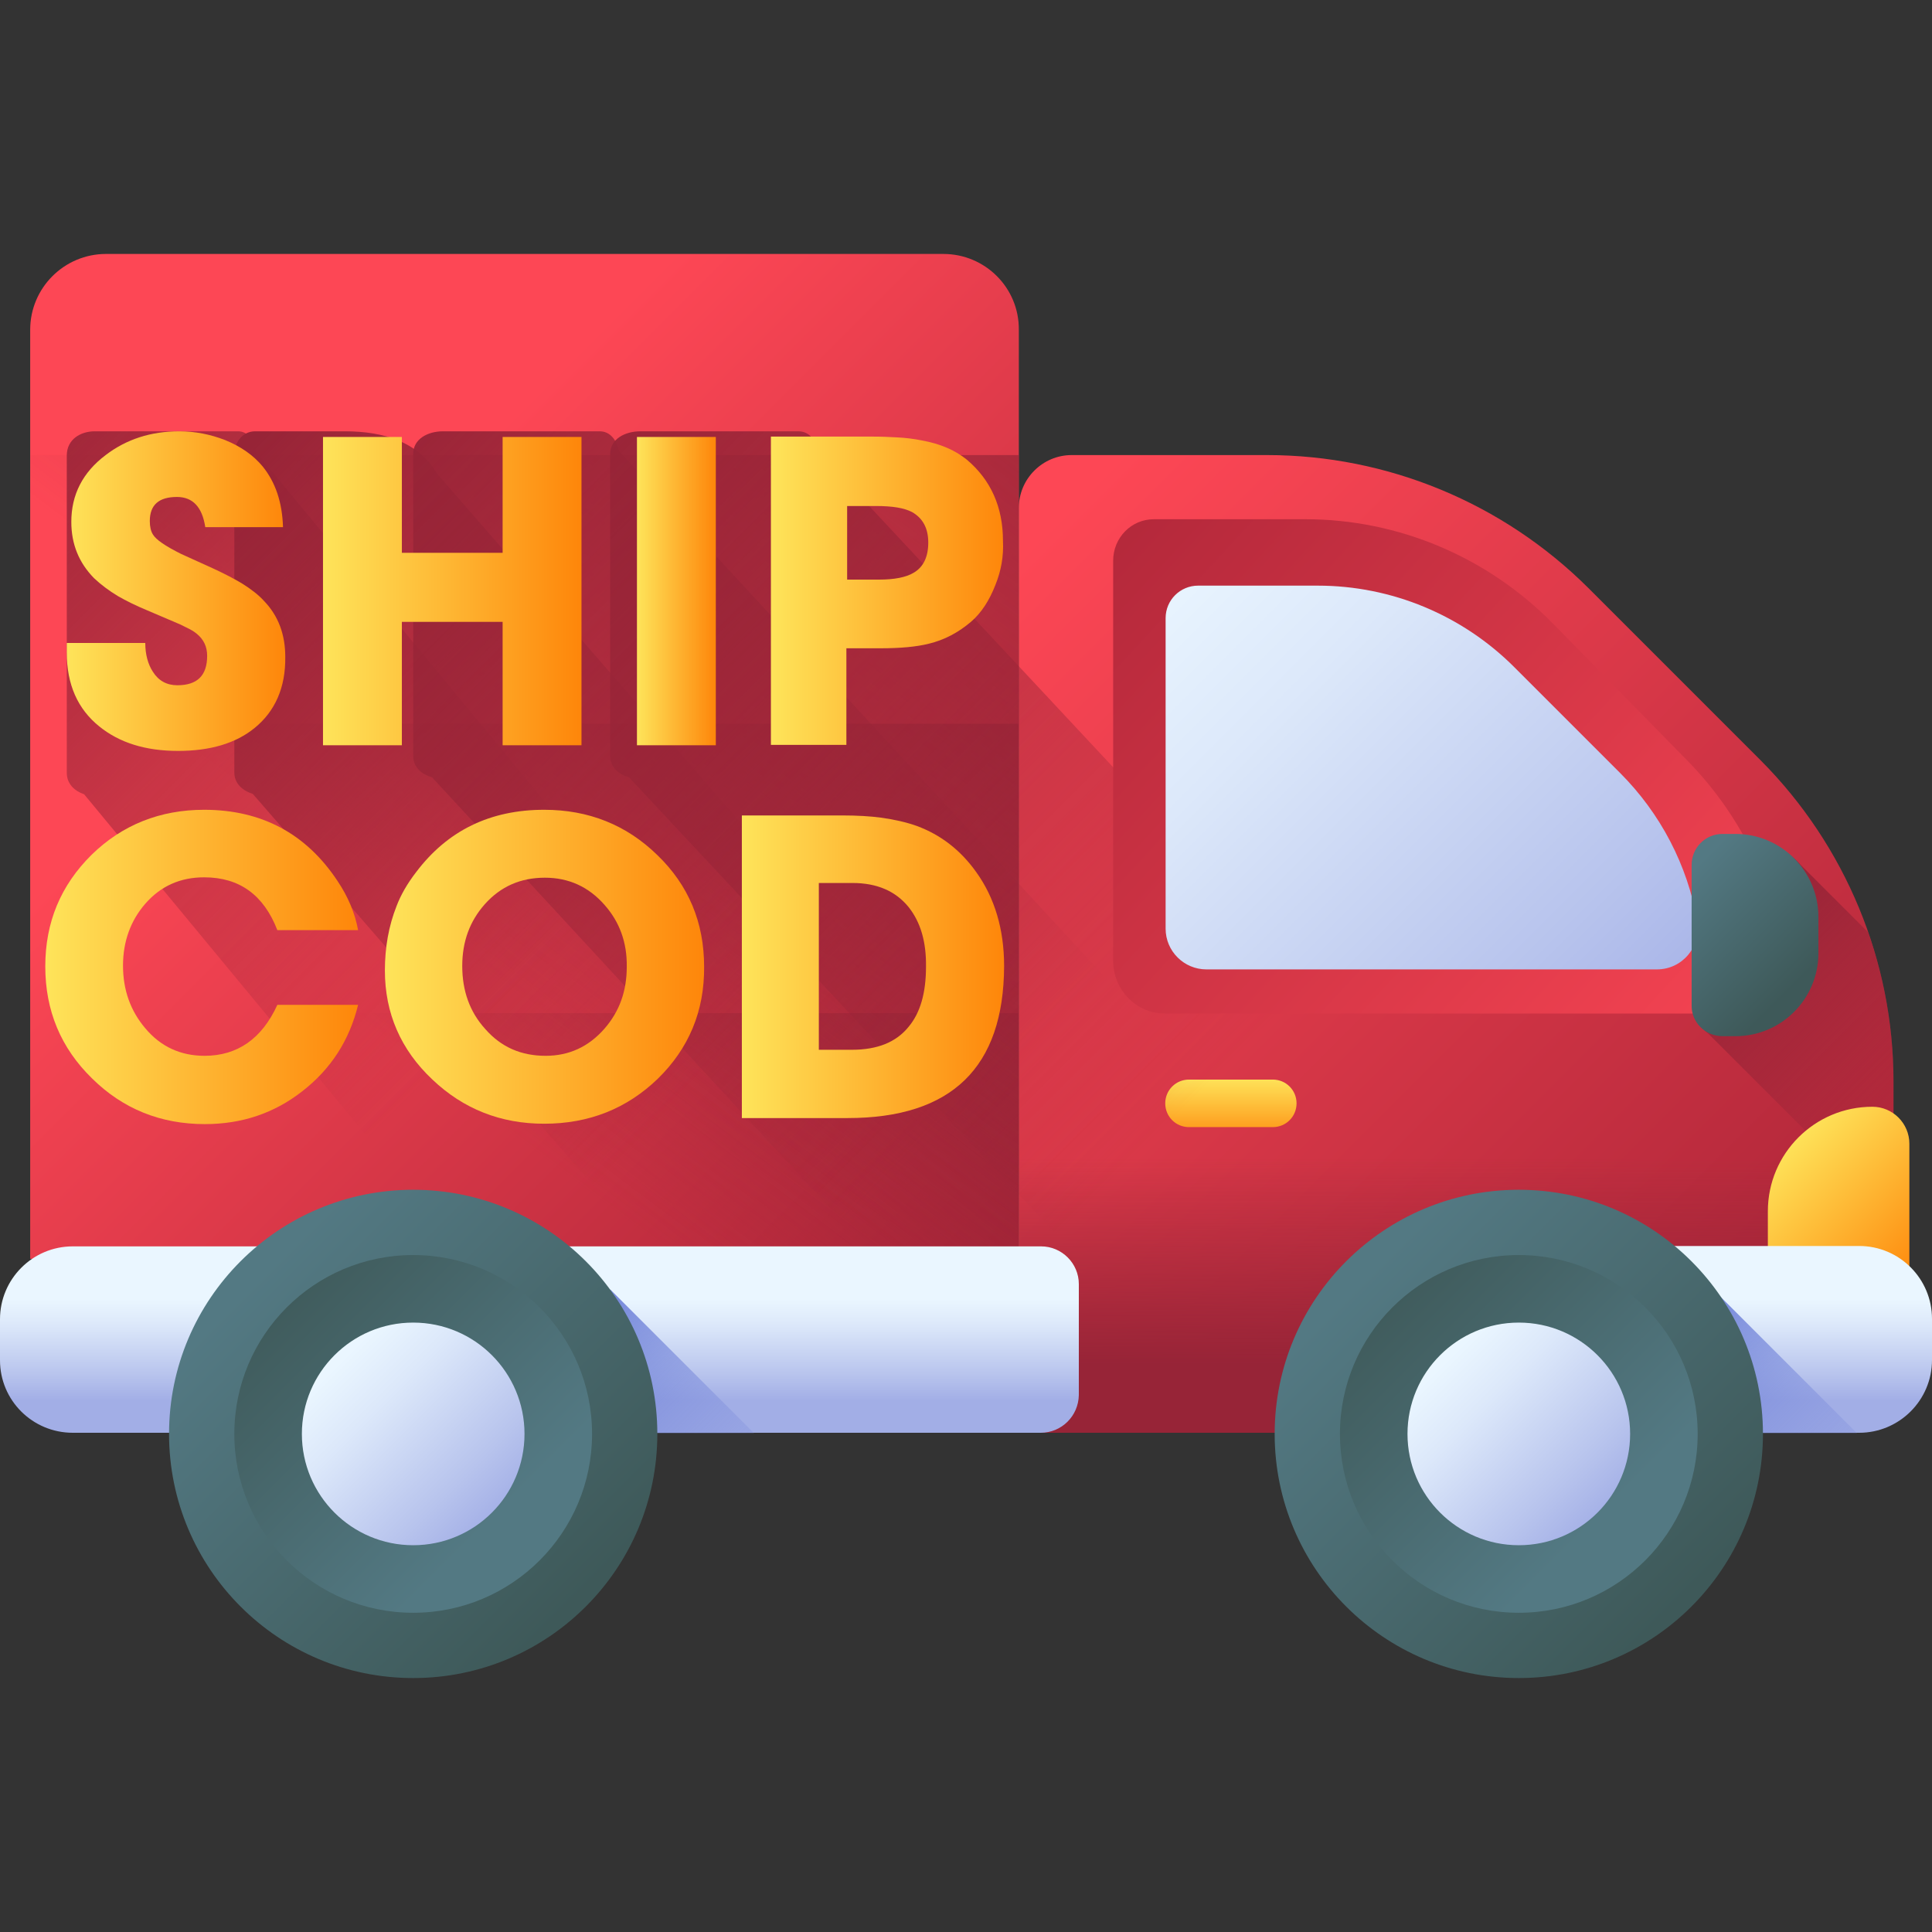 <?xml version="1.0" encoding="utf-8"?>
<!-- Generator: Adobe Illustrator 25.0.0, SVG Export Plug-In . SVG Version: 6.00 Build 0)  -->
<svg version="1.1" id="Capa_1" xmlns="http://www.w3.org/2000/svg" xmlns:xlink="http://www.w3.org/1999/xlink" x="0px" y="0px"
	 viewBox="0 0 512 512" style="enable-background:new 0 0 512 512;" xml:space="preserve">
<rect x="0" y="0" width="512" height="512" fill="#333333" stroke="none"/>
<style type="text/css">
	.st0{fill:url(#SVGID_1_);}
	.st1{fill:url(#SVGID_2_);}
	.st2{fill:url(#SVGID_3_);}
	.st3{fill:url(#SVGID_4_);}
	.st4{fill:url(#SVGID_5_);}
	.st5{fill:url(#SVGID_6_);}
	.st6{fill:url(#SVGID_7_);}
	.st7{fill:url(#SVGID_8_);}
	.st8{fill:url(#SVGID_9_);}
	.st9{fill:url(#SVGID_10_);}
	.st10{fill:url(#SVGID_11_);}
	.st11{fill:url(#SVGID_12_);}
	.st12{fill:url(#SVGID_13_);}
	.st13{fill:url(#SVGID_14_);}
	.st14{fill:url(#SVGID_15_);}
	.st15{fill:url(#SVGID_16_);}
	.st16{fill:url(#SVGID_17_);}
	.st17{fill:url(#SVGID_18_);}
	.st18{fill:url(#SVGID_19_);}
	.st19{fill:url(#SVGID_20_);}
	.st20{fill:url(#SVGID_21_);}
	.st21{fill:url(#SVGID_22_);}
	.st22{fill:url(#SVGID_23_);}
	.st23{fill:url(#SVGID_24_);}
	.st24{fill:url(#SVGID_25_);}
	.st25{fill:url(#SVGID_26_);}
	.st26{fill:url(#SVGID_27_);}
	.st27{fill:url(#SVGID_28_);}
	.st28{fill:url(#SVGID_29_);}
	.st29{fill:url(#SVGID_30_);}
	.st30{fill:url(#SVGID_31_);}
	.st31{fill:url(#SVGID_32_);}
	.st32{fill:url(#SVGID_33_);}
</style>
<g>
	
		<linearGradient id="SVGID_1_" gradientUnits="userSpaceOnUse" x1="86.108" y1="359.269" x2="260.263" y2="185.114" gradientTransform="matrix(1.004 0 0 -1.004 2.757 517.125)">
		<stop  offset="0" style="stop-color:#FD4755"/>
		<stop  offset="1" style="stop-color:#AC2538"/>
	</linearGradient>
	<path class="st0" d="M250,67.3H28.1C17,67.3,8,76.3,8,87.4v246.2h262V87.4C270.1,76.3,261.1,67.3,250,67.3L250,67.3z"/>
	
		<linearGradient id="SVGID_2_" gradientUnits="userSpaceOnUse" x1="134.103" y1="286.695" x2="272.103" y2="470.695" gradientTransform="matrix(1.004 0 0 -1.004 2.757 517.125)">
		<stop  offset="0" style="stop-color:#972437;stop-opacity:0"/>
		<stop  offset="1" style="stop-color:#972437"/>
	</linearGradient>
	<path class="st1" d="M8,120.6h262v212.9H8V120.6z"/>
	
		<linearGradient id="SVGID_3_" gradientUnits="userSpaceOnUse" x1="134.391" y1="251.651" x2="248.414" y2="403.682" gradientTransform="matrix(1.004 0 0 -1.004 2.757 517.125)">
		<stop  offset="0" style="stop-color:#972437;stop-opacity:0"/>
		<stop  offset="1" style="stop-color:#972437"/>
	</linearGradient>
	<path class="st2" d="M8,191.8h262v141.8H8V191.8z"/>
	
		<linearGradient id="SVGID_4_" gradientUnits="userSpaceOnUse" x1="134.701" y1="213.836" x2="222.853" y2="331.372" gradientTransform="matrix(1.004 0 0 -1.004 2.757 517.125)">
		<stop  offset="0" style="stop-color:#972437;stop-opacity:0"/>
		<stop  offset="1" style="stop-color:#972437"/>
	</linearGradient>
	<path class="st3" d="M8,268.5h262v65H8V268.5z"/>
</g>
<g>
	
		<linearGradient id="SVGID_5_" gradientUnits="userSpaceOnUse" x1="244.34" y1="346.916" x2="456.808" y2="134.448" gradientTransform="matrix(1.004 0 0 -1.004 2.757 517.125)">
		<stop  offset="0" style="stop-color:#FD4755"/>
		<stop  offset="1" style="stop-color:#AC2538"/>
	</linearGradient>
	<path class="st4" d="M335.8,120.6H284c-7.7,0-14,6.3-14,14v239.9c0,2.9,2.3,5.2,5.2,5.2h212.6c7.7,0,14-6.3,14-14v-79.1
		c0-31.9-12.7-62.5-35.2-85.1l-45.7-45.7C398.3,133.3,367.7,120.6,335.8,120.6z"/>
	
		<linearGradient id="SVGID_6_" gradientUnits="userSpaceOnUse" x1="381.679" y1="209.374" x2="381.679" y2="154.864" gradientTransform="matrix(1.004 0 0 -1.004 2.757 517.125)">
		<stop  offset="0" style="stop-color:#972437;stop-opacity:0"/>
		<stop  offset="1" style="stop-color:#972437"/>
	</linearGradient>
	<path class="st5" d="M270.1,374.5c0,2.9,2.3,5.2,5.2,5.2h212.6c7.7,0,14-6.3,14-14v-79.1c0-2.5-0.1-4.9-0.2-7.4H270.1L270.1,374.5z
		"/>
	
		<linearGradient id="SVGID_7_" gradientUnits="userSpaceOnUse" x1="322.235" y1="1850.344" x2="322.235" y2="1868.344" gradientTransform="matrix(1.004 0 0 1.004 2.757 -1572.194)">
		<stop  offset="0" style="stop-color:#FEE45A"/>
		<stop  offset="1" style="stop-color:#FE860A"/>
	</linearGradient>
	<path class="st6" d="M337.3,286.1h-22.2c-3.5,0-6.3,2.8-6.3,6.3c0,3.5,2.8,6.3,6.3,6.3h22.2c3.5,0,6.3-2.8,6.3-6.3
		C343.6,288.9,340.8,286.1,337.3,286.1z"/>
</g>
<linearGradient id="SVGID_8_" gradientUnits="userSpaceOnUse" x1="139.587" y1="172.26" x2="139.587" y2="145.343" gradientTransform="matrix(1.004 0 0 -1.004 2.757 517.125)">
	<stop  offset="0" style="stop-color:#EAF6FF"/>
	<stop  offset="0.258" style="stop-color:#DCE8FA"/>
	<stop  offset="0.742" style="stop-color:#B8C4ED"/>
	<stop  offset="1" style="stop-color:#A2AEE6"/>
</linearGradient>
<path class="st7" d="M275.8,379.7H19.3C8.6,379.7,0,371.1,0,360.5v-10.9c0-10.6,8.6-19.3,19.3-19.3h256.6c5.5,0,10,4.5,10,10v29.4
	C285.8,375.3,281.3,379.7,275.8,379.7L275.8,379.7z"/>
<linearGradient id="SVGID_9_" gradientUnits="userSpaceOnUse" x1="204.785" y1="109.405" x2="146.201" y2="167.989" gradientTransform="matrix(1.004 0 0 -1.004 2.757 517.125)">
	<stop  offset="0" style="stop-color:#8795DE;stop-opacity:0"/>
	<stop  offset="0.468" style="stop-color:#7D8DDC;stop-opacity:0.468"/>
	<stop  offset="1" style="stop-color:#6C7FD8"/>
</linearGradient>
<path class="st8" d="M161.7,341.7v38.1h38.1L161.7,341.7z"/>
<g>
	<g>
		
			<linearGradient id="SVGID_10_" gradientUnits="userSpaceOnUse" x1="65.113" y1="177.875" x2="149.862" y2="93.126" gradientTransform="matrix(1.004 0 0 -1.004 2.757 517.125)">
			<stop  offset="0" style="stop-color:#537983"/>
			<stop  offset="1" style="stop-color:#3E5959"/>
		</linearGradient>
		<circle class="st9" cx="109.5" cy="380" r="64.7"/>
		
			<linearGradient id="SVGID_11_" gradientUnits="userSpaceOnUse" x1="128.221" y1="114.767" x2="66.959" y2="176.029" gradientTransform="matrix(1.004 0 0 -1.004 2.757 517.125)">
			<stop  offset="0" style="stop-color:#537983"/>
			<stop  offset="1" style="stop-color:#3E5959"/>
		</linearGradient>
		<circle class="st10" cx="109.5" cy="380" r="47.4"/>
		
			<linearGradient id="SVGID_12_" gradientUnits="userSpaceOnUse" x1="87.101" y1="155.888" x2="129.125" y2="113.863" gradientTransform="matrix(1.004 0 0 -1.004 2.757 517.125)">
			<stop  offset="0" style="stop-color:#EAF6FF"/>
			<stop  offset="0.258" style="stop-color:#DCE8FA"/>
			<stop  offset="0.742" style="stop-color:#B8C4ED"/>
			<stop  offset="1" style="stop-color:#A2AEE6"/>
		</linearGradient>
		<circle class="st11" cx="109.5" cy="380" r="29.5"/>
	</g>
</g>
<linearGradient id="SVGID_13_" gradientUnits="userSpaceOnUse" x1="131.803" y1="251.563" x2="-15.928" y2="399.295" gradientTransform="matrix(1.004 0 0 -1.004 2.757 517.125)">
	<stop  offset="0" style="stop-color:#972437;stop-opacity:0"/>
	<stop  offset="1" style="stop-color:#972437"/>
</linearGradient>
<path class="st12" d="M67.9,119.9c-0.6-3.1-2.1-5.6-4.8-5.6h-38c-3.7,0-7.4,2.1-7.4,6.4v84.1c0,2.9,2,4.8,4.6,5.7l101.8,123.1h120.4
	L67.9,119.9z"/>
<linearGradient id="SVGID_14_" gradientUnits="userSpaceOnUse" x1="190.705" y1="237.85" x2="47.511" y2="381.044" gradientTransform="matrix(1.004 0 0 -1.004 2.757 517.125)">
	<stop  offset="0" style="stop-color:#972437;stop-opacity:0"/>
	<stop  offset="1" style="stop-color:#972437"/>
</linearGradient>
<path class="st13" d="M270.1,302.9L115.8,125.5c-4.9-8.3-13.9-11.2-24.4-11.2H67.6c-3.3,0-5.5,2.9-5.5,6.2v84.2
	c0,2.9,2.1,4.8,4.9,5.7L174,333.5h96L270.1,302.9L270.1,302.9z"/>
<linearGradient id="SVGID_15_" gradientUnits="userSpaceOnUse" x1="258.477" y1="224.879" x2="89.642" y2="393.714" gradientTransform="matrix(1.004 0 0 -1.004 2.757 517.125)">
	<stop  offset="0" style="stop-color:#972437;stop-opacity:0"/>
	<stop  offset="1" style="stop-color:#972437"/>
</linearGradient>
<path class="st14" d="M158.9,114.3h-41.5c-4,0-7.9,2-7.9,6v80c0,3,2.2,4.9,5,5.7l108.1,117h29.3v31.7l23.1,25h129.4L164.1,119.6
	C163.4,116.7,161.8,114.3,158.9,114.3L158.9,114.3z"/>
<linearGradient id="SVGID_16_" gradientUnits="userSpaceOnUse" x1="311.952" y1="224.543" x2="142.184" y2="394.312" gradientTransform="matrix(1.004 0 0 -1.004 2.757 517.125)">
	<stop  offset="0" style="stop-color:#972437;stop-opacity:0"/>
	<stop  offset="1" style="stop-color:#972437"/>
</linearGradient>
<path class="st15" d="M211.6,114.3h-41.9c-4,0-8,2-8,6v80c0,3,2.2,4.9,5,5.7L329,379.7h130.7L216.8,119.6
	C216.2,116.7,214.5,114.3,211.6,114.3L211.6,114.3z"/>
<linearGradient id="SVGID_17_" gradientUnits="userSpaceOnUse" x1="505.601" y1="219.179" x2="453.284" y2="271.497" gradientTransform="matrix(1.004 0 0 -1.004 2.757 517.125)">
	<stop  offset="0" style="stop-color:#972437;stop-opacity:0"/>
	<stop  offset="1" style="stop-color:#972437"/>
</linearGradient>
<path class="st16" d="M501.8,286.6c0-13.6-2.3-26.9-6.7-39.5l-17.8-17.8c-4-4.5-9.9-7.4-16.4-7.4h-3.4c-4.6,0-8.2,3.7-8.2,8.2v37.2
	c0,2.7,1.3,5.1,3.4,6.6l49.2,49.2L501.8,286.6L501.8,286.6z"/>
<linearGradient id="SVGID_18_" gradientUnits="userSpaceOnUse" x1="457.851" y1="202.724" x2="263.351" y2="382.224" gradientTransform="matrix(1.004 0 0 -1.004 2.757 517.125)">
	<stop  offset="0" style="stop-color:#FD4755"/>
	<stop  offset="1" style="stop-color:#AC2538"/>
</linearGradient>
<path class="st17" d="M345.9,137.6h-40.1c-6,0-10.8,4.9-10.8,11v106c0,7.7,6.1,14,13.7,14h150.7c8.6,0,14.9-7.9,13.5-16.5
	c-3.3-19-12.2-36.8-25.8-50.6l-35.3-36C394.3,147.6,370.6,137.6,345.9,137.6L345.9,137.6z"/>
<linearGradient id="SVGID_19_" gradientUnits="userSpaceOnUse" x1="294.847" y1="358.399" x2="430.979" y2="222.267" gradientTransform="matrix(1.004 0 0 -1.004 2.757 517.125)">
	<stop  offset="0" style="stop-color:#EAF6FF"/>
	<stop  offset="0.258" style="stop-color:#DCE8FA"/>
	<stop  offset="0.742" style="stop-color:#B8C4ED"/>
	<stop  offset="1" style="stop-color:#A2AEE6"/>
</linearGradient>
<path class="st18" d="M349.2,155.2h-31.7c-4.7,0-8.6,3.8-8.6,8.6v82.3c0,6,4.9,10.8,10.8,10.8h119.4c6.8,0,11.8-6.1,10.7-12.8
	c-2.6-14.8-9.7-28.5-20.5-39.3l-28-28C387.5,163,368.8,155.2,349.2,155.2L349.2,155.2z"/>
<linearGradient id="SVGID_20_" gradientUnits="userSpaceOnUse" x1="441.575" y1="283.202" x2="470.368" y2="254.409" gradientTransform="matrix(1.004 0 0 -1.004 2.757 517.125)">
	<stop  offset="0" style="stop-color:#537983"/>
	<stop  offset="1" style="stop-color:#3E5959"/>
</linearGradient>
<path class="st19" d="M456.5,274.6h3.4c12.2,0,22-9.9,22-22V243c0-12.2-9.9-22-22-22h-3.4c-4.6,0-8.2,3.7-8.2,8.2v37.2
	C448.2,270.9,451.9,274.6,456.5,274.6z"/>
<linearGradient id="SVGID_21_" gradientUnits="userSpaceOnUse" x1="465.784" y1="210.645" x2="501.425" y2="175.005" gradientTransform="matrix(1.004 0 0 -1.004 2.757 517.125)">
	<stop  offset="0" style="stop-color:#FEE45A"/>
	<stop  offset="1" style="stop-color:#FE860A"/>
</linearGradient>
<path class="st20" d="M506,346h-37.5v-25c0-15.3,12.4-27.7,27.7-27.7c5.4,0,9.8,4.4,9.8,9.8V346z"/>
<linearGradient id="SVGID_22_" gradientUnits="userSpaceOnUse" x1="-1598.742" y1="172.26" x2="-1598.742" y2="145.343" gradientTransform="matrix(-1.004 0 0 -1.004 -1138.69 517.125)">
	<stop  offset="0" style="stop-color:#EAF6FF"/>
	<stop  offset="0.258" style="stop-color:#DCE8FA"/>
	<stop  offset="0.742" style="stop-color:#B8C4ED"/>
	<stop  offset="1" style="stop-color:#A2AEE6"/>
</linearGradient>
<path class="st21" d="M420.6,379.7h72.1c10.6,0,19.3-8.6,19.3-19.3v-10.9c0-10.6-8.6-19.3-19.3-19.3h-72.1V379.7z"/>
<linearGradient id="SVGID_23_" gradientUnits="userSpaceOnUse" x1="495.952" y1="109.405" x2="437.367" y2="167.989" gradientTransform="matrix(1.004 0 0 -1.004 2.757 517.125)">
	<stop  offset="0" style="stop-color:#8795DE;stop-opacity:0"/>
	<stop  offset="0.468" style="stop-color:#7D8DDC;stop-opacity:0.468"/>
	<stop  offset="1" style="stop-color:#6C7FD8"/>
</linearGradient>
<path class="st22" d="M454,341.7v38.1h38.1L454,341.7z"/>
<g>
	
		<linearGradient id="SVGID_24_" gradientUnits="userSpaceOnUse" x1="356.899" y1="177.875" x2="441.648" y2="93.126" gradientTransform="matrix(1.004 0 0 -1.004 2.757 517.125)">
		<stop  offset="0" style="stop-color:#537983"/>
		<stop  offset="1" style="stop-color:#3E5959"/>
	</linearGradient>
	<circle class="st23" cx="402.5" cy="380" r="64.7"/>
	
		<linearGradient id="SVGID_25_" gradientUnits="userSpaceOnUse" x1="420.007" y1="114.767" x2="358.745" y2="176.029" gradientTransform="matrix(1.004 0 0 -1.004 2.757 517.125)">
		<stop  offset="0" style="stop-color:#537983"/>
		<stop  offset="1" style="stop-color:#3E5959"/>
	</linearGradient>
	<circle class="st24" cx="402.5" cy="380" r="47.4"/>
	
		<linearGradient id="SVGID_26_" gradientUnits="userSpaceOnUse" x1="378.886" y1="155.888" x2="420.91" y2="113.863" gradientTransform="matrix(1.004 0 0 -1.004 2.757 517.125)">
		<stop  offset="0" style="stop-color:#EAF6FF"/>
		<stop  offset="0.258" style="stop-color:#DCE8FA"/>
		<stop  offset="0.742" style="stop-color:#B8C4ED"/>
		<stop  offset="1" style="stop-color:#A2AEE6"/>
	</linearGradient>
	<circle class="st25" cx="402.5" cy="380" r="29.5"/>
</g>
<g>
	<linearGradient id="SVGID_27_" gradientUnits="userSpaceOnUse" x1="12.119" y1="256.207" x2="94.939" y2="256.207">
		<stop  offset="0" style="stop-color:#FEE45A"/>
		<stop  offset="1" style="stop-color:#FE860A"/>
	</linearGradient>
	<path class="st26" d="M94.9,266.3c-2.3,9.4-7.2,17-14.8,22.9c-7.4,5.8-16,8.7-25.8,8.7c-11.7,0-21.7-4-29.9-12.1
		c-8.3-8.1-12.4-18-12.4-29.7c0-11.7,4.1-21.5,12.3-29.6c8.1-7.9,18.1-11.9,29.8-11.9c15.2,0,27,6.3,35.3,18.8
		c2.9,4.3,4.7,8.7,5.5,13.1H73.5c-3.6-9.3-10-14-19.4-14c-6.3,0-11.5,2.3-15.6,7c-3.9,4.5-5.9,10-5.9,16.4c0,6.5,2,12,5.9,16.6
		c4.1,4.9,9.4,7.3,15.7,7.3c8.7,0,15.2-4.5,19.3-13.5H94.9z"/>
	<linearGradient id="SVGID_28_" gradientUnits="userSpaceOnUse" x1="102.031" y1="256.207" x2="186.651" y2="256.207">
		<stop  offset="0" style="stop-color:#FEE45A"/>
		<stop  offset="1" style="stop-color:#FE860A"/>
	</linearGradient>
	<path class="st27" d="M174.3,285.9c-8.2,7.9-18.2,11.9-30.1,11.9c-11.5,0-21.4-3.9-29.6-11.7c-8.4-7.9-12.6-17.6-12.6-28.9
		c0-6.1,1-11.8,3.1-17.1c1.1-2.9,2.8-5.9,5.2-9c8.3-11,19.6-16.5,33.9-16.5c11.8,0,21.8,4,30,12c8.3,8,12.4,17.9,12.4,29.6
		C186.7,268,182.5,277.9,174.3,285.9z M160.2,239.8c-4.2-4.8-9.5-7.2-15.8-7.2c-6.4,0-11.7,2.3-15.9,7c-4,4.5-6,9.9-6,16.4
		c0,6.6,2,12.2,6.1,16.7c4.2,4.8,9.5,7.1,16,7.1c6.2,0,11.4-2.4,15.6-7.2c4-4.6,5.9-10,5.9-16.4
		C166.2,249.8,164.2,244.3,160.2,239.8z"/>
	<linearGradient id="SVGID_29_" gradientUnits="userSpaceOnUse" x1="196.6" y1="256.181" x2="265.979" y2="256.181">
		<stop  offset="0" style="stop-color:#FEE45A"/>
		<stop  offset="1" style="stop-color:#FE860A"/>
	</linearGradient>
	<path class="st28" d="M224.6,296.3h-28v-80.2h26.6c4,0,7.4,0.2,10.4,0.6c3.5,0.5,6.6,1.2,9.4,2.2c6.2,2.3,11.5,6.3,15.7,12.2
		c4.9,6.8,7.4,15.2,7.4,24.9C266,282.9,252.2,296.3,224.6,296.3z M240.8,240.4c-3.4-4.2-8.3-6.4-14.9-6.4h-8.9v44.2h8.8
		c6.7,0,11.7-2,15-6.1c3.1-3.7,4.6-9,4.6-15.9C245.5,249.5,243.9,244.3,240.8,240.4z"/>
</g>
<g>
	<linearGradient id="SVGID_30_" gradientUnits="userSpaceOnUse" x1="17.702" y1="156.69" x2="75.661" y2="156.69">
		<stop  offset="0" style="stop-color:#FEE45A"/>
		<stop  offset="1" style="stop-color:#FE860A"/>
	</linearGradient>
	<path class="st29" d="M67.5,192.9c-5,4.1-11.8,6.1-20.3,6.1c-8.7,0-15.6-2.2-20.9-6.5c-5.7-4.6-8.6-11.1-8.6-19.5v-2.6h20.8
		c0,3,0.7,5.6,2,7.6c1.5,2.4,3.7,3.6,6.5,3.6c5.3,0,7.9-2.6,7.9-7.8c0-2.4-0.9-4.3-2.7-5.8c-0.7-0.6-1.7-1.2-2.8-1.7l-1.6-0.8
		l-8.9-3.8c-2.9-1.2-5.5-2.5-7.6-3.7c-2.5-1.5-4.6-3.1-6.4-4.8c-4-4.1-6-9-6-14.9c0-7.2,3-13.1,9.1-17.7c5.5-4.2,12-6.3,19.5-6.3
		c4.2,0,8.2,0.8,12.1,2.3c4.2,1.7,7.5,4,10,7c3.4,4.2,5.2,9.5,5.4,16.1H54.4c-0.8-5.3-3.3-8-7.5-8c-4.8,0-7.2,2.1-7.2,6.4
		c0,1.5,0.3,2.7,0.8,3.5c0.8,1.4,3.3,3.1,7.5,5.2l8.6,3.9c3,1.4,5.5,2.7,7.5,3.9c2.4,1.5,4.5,3.1,6,4.8c3.7,3.9,5.5,8.8,5.5,14.7
		C75.7,182.2,72.9,188.5,67.5,192.9z"/>
	<linearGradient id="SVGID_31_" gradientUnits="userSpaceOnUse" x1="85.58" y1="156.663" x2="154.052" y2="156.663">
		<stop  offset="0" style="stop-color:#FEE45A"/>
		<stop  offset="1" style="stop-color:#FE860A"/>
	</linearGradient>
	<path class="st30" d="M133.2,197.5v-32.7h-26.7v32.7H85.6v-81.7h20.9v30.7h26.7v-30.7h20.9v81.7H133.2z"/>
	<linearGradient id="SVGID_32_" gradientUnits="userSpaceOnUse" x1="168.825" y1="156.663" x2="189.69" y2="156.663">
		<stop  offset="0" style="stop-color:#FEE45A"/>
		<stop  offset="1" style="stop-color:#FE860A"/>
	</linearGradient>
	<path class="st31" d="M168.8,197.5v-81.7h20.9v81.7H168.8z"/>
	<linearGradient id="SVGID_33_" gradientUnits="userSpaceOnUse" x1="204.463" y1="156.663" x2="265.979" y2="156.663">
		<stop  offset="0" style="stop-color:#FEE45A"/>
		<stop  offset="1" style="stop-color:#FE860A"/>
	</linearGradient>
	<path class="st32" d="M263.8,155c-1.6,4.1-3.7,7.4-6.5,9.8c-3.3,2.8-7,4.8-11.2,5.8c-3.2,0.8-7.4,1.2-12.7,1.2h-9.1v25.6h-20v-81.7
		h26.7c2.6,0,4.8,0.1,6.5,0.2c2.4,0.1,4.7,0.4,6.7,0.8c5,0.9,8.9,2.6,12,5.1c6.4,5.4,9.6,12.6,9.6,21.6
		C266,147.4,265.3,151.3,263.8,155z M241.7,135.7c-2.1-1.1-5.2-1.6-9.5-1.6h-7.7v19.5h8.5c4,0,7.1-0.6,9.1-1.8
		c2.6-1.5,3.9-4.2,3.9-8C246,139.9,244.5,137.3,241.7,135.7z"/>
</g>
</svg>
